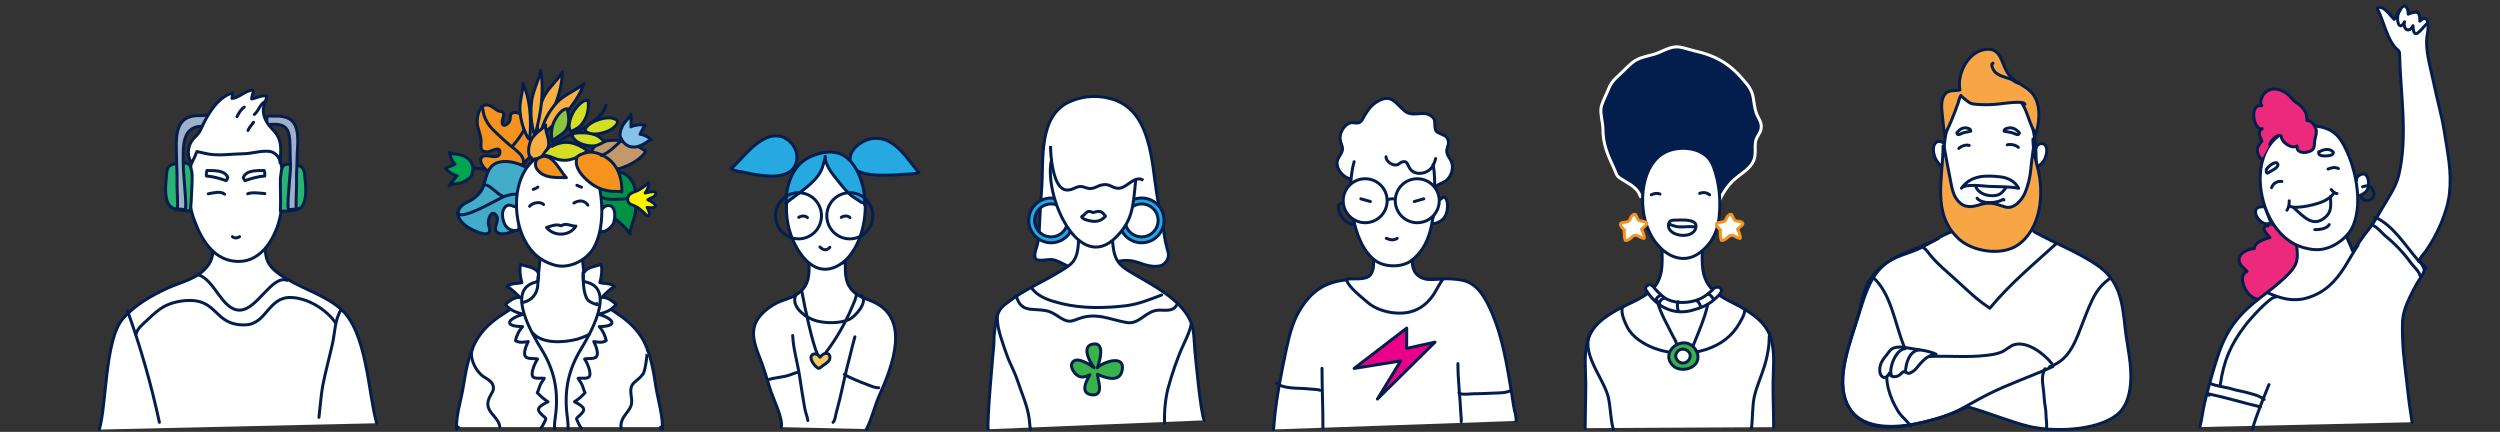 <?xml version="1.0" encoding="utf-8"?>
<!-- Generator: Adobe Illustrator 24.3.0, SVG Export Plug-In . SVG Version: 6.00 Build 0)  -->
<svg version="1.1" id="Warstwa_1" xmlns="http://www.w3.org/2000/svg" xmlns:xlink="http://www.w3.org/1999/xlink" x="0px" y="0px"
	 viewBox="0 0 2490.9 430.3" style="enable-background:new 0 0 2490.9 430.3;" xml:space="preserve">
<rect x="0" y="0" width="2490.9" height="430.3" fill="#333333" stroke="none"/>
<style type="text/css">
	.st0{fill:#FFFFFF;stroke:#031E4D;stroke-width:3;stroke-linecap:round;stroke-linejoin:round;}
	.st1{fill:#F6921E;stroke:#031E4D;stroke-width:3;stroke-linecap:round;stroke-linejoin:round;}
	.st2{fill:none;stroke:#031E4D;stroke-width:3;stroke-linecap:round;stroke-linejoin:round;}
	.st3{fill:#42ACC9;stroke:#031E4D;stroke-width:3;stroke-linecap:round;stroke-linejoin:round;}
	.st4{fill:#009345;stroke:#031E4D;stroke-width:3;stroke-linecap:round;stroke-linejoin:round;}
	.st5{fill:#FAAF40;stroke:#031E4D;stroke-width:3;stroke-linecap:round;stroke-linejoin:round;}
	.st6{fill:#C3996B;stroke:#031E4D;stroke-width:3;stroke-linecap:round;stroke-linejoin:round;}
	.st7{fill:#8BC53F;stroke:#031E4D;stroke-width:3;stroke-linecap:round;stroke-linejoin:round;}
	.st8{fill:#D6DE23;stroke:#031E4D;stroke-width:3;stroke-linecap:round;stroke-linejoin:round;}
	.st9{fill:#84C2EA;stroke:#031E4D;stroke-width:3;stroke-linecap:round;stroke-linejoin:round;}
	.st10{fill:#00A551;stroke:#031E4D;stroke-width:3;stroke-linecap:round;stroke-linejoin:round;}
	.st11{fill:#FFF100;stroke:#031E4D;stroke-width:3;stroke-linecap:round;stroke-linejoin:round;}
	.st12{fill:#26A9E0;stroke:#031E4D;stroke-width:3;stroke-linecap:round;stroke-linejoin:round;}
	.st13{fill:#FCC75D;stroke:#031E4D;stroke-width:3;stroke-linecap:round;stroke-linejoin:round;}
	.st14{fill:#FFFFFF;stroke:#031E4D;stroke-width:3;stroke-miterlimit:10;}
	.st15{fill:#26A9E0;stroke:#031E4D;stroke-width:3;stroke-miterlimit:10;}
	.st16{fill:none;stroke:#031E4D;stroke-width:3;stroke-miterlimit:10;}
	.st17{fill:#37B34A;stroke:#031E4D;stroke-width:3;stroke-linecap:round;stroke-linejoin:round;}
	.st18{fill:#29B473;stroke:#031E4D;stroke-width:3;stroke-linecap:round;stroke-linejoin:round;}
	.st19{fill:#9FB1C9;stroke:#031E4D;stroke-width:3;stroke-miterlimit:10;}
	.st20{fill:#031E4D;stroke:#FFFFFF;stroke-width:3;stroke-linecap:round;stroke-linejoin:round;}
	.st21{fill:#FFFFFF;stroke:#F6921E;stroke-width:3;stroke-linecap:round;stroke-linejoin:round;}
	.st22{fill:#F7A545;stroke:#031E4D;stroke-width:3;stroke-linecap:round;stroke-linejoin:round;}
	.st23{fill:#EC297B;stroke:#031E4D;stroke-width:3;stroke-linecap:round;stroke-linejoin:round;}
	.st24{fill:#EB008B;stroke:#031E4D;stroke-width:3;stroke-linecap:round;stroke-linejoin:round;}
</style>
<g id="bottom">
	<path class="st0" d="M658.2,425.6c0.7,0.6,1.3,1.4,1.7,2.3c0.9-13-4.4-29.6-6.4-42.7c-2.5-16.6-5.7-35.9-14.7-49.8
		c-7.2-11-16.1-17.9-26.9-25c-9.8-6.5-20.4-13.7-26.6-23.7c-3.3-5.5-5.2-29.9-4.8-29.8h-42.6c0.5-0.1-1.5,24.3-5,29.8
		c-6.5,10.1-17.6,17.3-27.8,23.7c-11.3,7.1-20.6,14-28.1,25c-9.5,13.9-12.7,33.2-15.4,49.8c-2.1,13.2-7.6,29.7-6.7,42.7
		c0.4-0.9,1-1.6,1.8-2.3"/>
	<path class="st1" d="M504.3,174.5c-6.3,2.9-14.1,0.1-19-4.2c-3.5-3.1-10.9-12.5-2.7-15c3.9-1.2,14.8,4.3,15.5-3.4
		c0.7-7.1-9.4-0.7-12-0.6c-6.3,0.2-7.3-2.5-6.8-8c0.5-6.2-1.8-11.2-3.3-17.3c-2.1-8.3,1.9-26.9,13.8-19.9c2.6,1.5,4.6,3.5,7.2,4.6
		c1.8,0.8,3.2-0.3,4.4,1.8c1.4,2.6-1.3,6.5-1.1,9.3c0.4,6.3,7,1.6,7.9-2.5c0.5-2.7-0.3-5.9,2.9-6.9c5.7-1.9,15.2,5.6,18.3,9.8
		c4.3,5.7,6,13,4.5,20c-1.4,5.7-3.9,11.8-7.9,16.1c-2.2,2.4-4.6,4.6-7.2,6.7C514.5,168.1,511.2,172.2,504.3,174.5z"/>
	<path class="st2" d="M479.9,106.5c1.5,1.8,1.1,3.3,1.7,5.8c2,8.2,5.9,13.6,12,19.3c5.7,5.4,11.5,10.9,17.6,15.6
		c3.5,2.8,10.3,8,10.2,13"/>
	<path class="st2" d="M511.2,144.9c6.3-7.2,11.4-15.2,15.3-23.9c-0.3,0.3-0.6,0.5-1,0.8"/>
	<path class="st3" d="M525,167.1c-7.8-4.1-15.9-7-24.9-6c-13.3,1.5-14.9,12.3-17.9,22.9c-1.7,6.1-6,10.9-11.3,14.5
		c-3.9,2.6-9.6,4.4-12.4,8.3c-6.6,9.1,4,18.1,11.3,21.6c3.3,1.6,11.8,5.7,15.7,4.3s2-5.3,1.2-8.9c-1.1-4.6,2.8-16.4,8-8.9
		c3.4,4.8-3.9,12.2,0.4,16.3c4.6,4.4,15.3-0.3,20.3-2.4c6.9-3,16.1-6.7,16.6-15.5"/>
	<path class="st2" d="M455.6,211.9c3.5,9.2,41-14.2,47.4-16.4c3.7-1.3,7.5-2,11.4-2.1"/>
	<path class="st2" d="M483.4,184.2c5.3,0.2,12.4,9.8,16.6,10.6"/>
	<path class="st4" d="M592.2,183.6c-4.2,9.5,7.1,21.1,12.9,27.1c7.6,7.9,16.8,13.1,22.8,22.4c-0.2-7,4-14,5-20.8
		c1-7.3,1.9-14.1,0.5-21.4c-1.2-6-3.4-11.5-8.1-15.6c-5.9-5.1-18.2-6.7-25-3.5"/>
	<path class="st0" d="M514.4,205.9c-3.3,0.6-6.8-3.9-10.9,0.2c-4.3,4.3-3,12-0.8,16.8c2,5,7.3,7.7,12.6,6.6"/>
	<path class="st0" d="M599.5,209.2c1.7-3.6,6.6-5.9,10-3.4c4.2,3.2,3.3,12.3,1.8,16.6c-1.2,3.4-10.3,11.5-12.7,7.2"/>
	<path class="st5" d="M527.7,138.9c-1.8-0.9-2.7-3.5-3.6-5.3c-3.4-7.2-5.5-15-6-22.9c-0.7-9.5,3-18.5,3-27.7
		C528.1,98.7,529.8,118.7,527.7,138.9z"/>
	<path class="st5" d="M536.7,133.8c-1.6-2.1-1.3-5.4-1.4-7.8c-0.1-9.5,1.8-18.9,5.7-27.7c4.5-10.4,14.1-17.2,19.3-26.7
		C559.9,92.5,550.6,114.3,536.7,133.8z"/>
	<path class="st5" d="M539.3,134.1c-0.8-2.6,0.5-5.6,1.3-7.8c3-9,7.9-17.3,14.4-24.3c7.7-8.3,19-11.6,27-18.9
		C574.8,102.8,558.9,120.3,539.3,134.1z"/>
	<path class="st5" d="M533.1,134.3c-1.6-1.4-1.9-4.5-2.4-6.6c-1.8-8.8-2.2-17.9-1-26.9c1.4-10.9,7-20.3,9-30.6
		C542.2,89.3,539.5,112.1,533.1,134.3z"/>
	<path class="st6" d="M590.1,149.3c4.8-9,19.1-10.5,27.9-9.1c9.6,1.5,17.5,5,25.4,10.5c-4.3,8.1-17.5,14.8-26.3,17.3
		c-7.8,2.2-26.5-1.6-27-12.1"/>
	<path class="st0" d="M591,247.9c12.2-20.4,9.4-52.5,4.2-69.9c-1.6-5.5-3.1-10.3-6.4-15c-9.8-14-34.9-15.6-49.6-8.3
		c-13.1,6.5-20.2,19.7-23,33c-5.4,25.2,2.2,62.3,29.6,74c7.8,3.4,14,4.6,22.9,2.3S586.5,255.3,591,247.9z"/>
	<path class="st5" d="M529.2,156.9c-4.5-3-2-13.2-0.3-16.9c3.4-7.2,10.3-10.2,14.8-15.5c-1,7.6,5.3,14.8,2.1,23.1
		c-1.3,3.2-4.8,8-7.9,9.6c-2.3,1.2-4.9,0.8-7.3,1.8C529.9,159.3,530.8,158.8,529.2,156.9z"/>
	<path class="st2" d="M539.4,158.3c5.9-17.1,29.5-22.8,43.3-31.5c7.4-4.7,19.3-12.8,21-22.1"/>
	<path class="st7" d="M550.5,140.7c-2.1-7.5-1-15.6,3-22.3c2-3.5,6.9-10.3,11.7-10c1.4,6.9,2.9,14.3-1,20.8
		C561.5,133.9,553.8,136.6,550.5,140.7z"/>
	<path class="st8" d="M569,131c-4.8-4.6,0.6-18,4.1-22.3c2.8-3.4,7.8-9.6,12.9-8.7c0.8,9-0.6,16.8-6.6,24.1
		C576,128.2,570.6,130.1,569,131z"/>
	<path class="st8" d="M569.9,133.8c1.4,8.3,12.8,11.5,19.8,11.6c5.5,0.1,7.9-1.8,12.4-4.1c-4.1-5.3-10.3-8.5-17-8.8
		C582.5,132.3,572.8,131.8,569.9,133.8z"/>
	<path class="st8" d="M582.8,130.1c1.5-8.4,19.2-13.9,26.4-12.5c8.4,1.6,7.3,5.5,1.5,10.1C605.6,131.9,589.7,137.1,582.8,130.1z"/>
	<path class="st8" d="M550,145.8c13.6-7.6,24.7-3.3,35.9,4.6c-9.8,6.1-18.3,11.5-30.4,8.4c-3.3-0.9-11.7-5.4-14.3-3.3"/>
	<path class="st1" d="M574.9,156.9c-3.8,10.6,7.6,21.3,15.1,26.7c5.9,4.1,12.8,6.5,20,7c3.1,0.3,6.7-0.2,9.6,0.6
		c0.4-14.4-4.4-28.4-17.8-35.7c-5.2-2.8-11.7-5-17.5-3.4C581.1,153,575.8,154.5,574.9,156.9z"/>
	<path class="st1" d="M540.5,155.9c10.7-1.9,17.5,14.6,23.8,21.1c-10-0.3-21.6,1.2-28.7-7.7c-1.9-2.2-2.6-5.2-1.8-8
		C535.3,156.4,539.8,156.7,540.5,155.9z"/>
	<path class="st9" d="M618.9,137.9c-2.8-3,0.2-10.8,2-13.7c2.3-3.7,6.3-6.6,7.7-10.5c0.4,4.3,0.1,8.5,0,12.7
		c3.4-1.9,10-2.6,13.8-1.6c-1.7,2.9-3.1,6.1-4.7,9c4,0.2,8.8,3,11.6,5.6c-2.5-0.2-3.9,1.6-5.8,2.8c-3,2.1-6.4,3.5-10,4.2
		C626.8,147.2,621.5,143.9,618.9,137.9z"/>
	<path class="st10" d="M470.4,172.6c0.2,4.1-7.1,8.2-10.4,9.3c-4.1,1.4-9,1-12.6,3.1c2.5-3.5,5.4-6.5,8.1-9.8
		c-3.8-0.7-9.4-4.4-11.6-7.6c3.2-1.1,6.3-2.7,9.4-3.9c-2.9-2.7-4.8-8-5.3-11.8c1.8,1.7,4,1.3,6.2,1.6c3.5,0.5,7.3,1.3,10.4,3.2
		C470.3,160.4,472.3,166.3,470.4,172.6z"/>
	<path class="st2" d="M619.3,139.9c-6,5.2-12.4,12.6-20.3,14.9h0.9"/>
	<path class="st2" d="M471.8,167.6c3.5-0.1,7.1,0.2,10.5,1c1.6,0.4,3.3,1.5,4.4,1"/>
	<path class="st2" d="M527.7,205.5c2.6-3.5,10.8-5.2,13.9-1.7"/>
	<path class="st2" d="M571.8,202.3c3.2-2,9.7-4.2,13.9,2.1"/>
	<path class="st2" d="M545.4,226.3c3.9-1,6.7-2.5,10.9-2.1c1.3,0.1,1.7,0.8,2.9,0.6c0.9-0.1,2-1,3-1.1c4.1-0.7,7.5,1.8,11.6,1.6
		c-6.2,10.3-22,10.5-29.2,1.4C544.7,227,544.7,227.4,545.4,226.3z"/>
	<path class="st11" d="M646.1,182c0.9,3.6-1.2,7.4-3.3,10.3c2.5-0.5,13.1-3.6,10.2,2c-1.3,2.5-5.5,3-7.5,4.8c2,0.9,8.5,3.8,7.3,6.5
		c-1,2.3-6,1.1-8,1.1c0.8,1.5,3.5,6.5,1.5,8c-1.7,1.4-3.4-1.7-4.5-2.6c-3.1-2.7-5.8-5.4-9.6-6.9s-7.1-2.5-6.8-7.2
		c0.4-5.6,5.8-6.2,9.8-8.1C636.7,189.5,646.3,182.7,646.1,182z"/>
	<path class="st2" d="M625.2,197.8c-7.1,0.6-19.3,2.1-25-1"/>
	<path class="st0" d="M538.9,426.4c1.7-1.4,2.7-4.3,3.8-6.3c2.2-4,0.9-3.3-2.2-6.3c-2-2-4.6-4.2-3.8-6.7c1-2.8,6.9-5.5,9.3-6.8
		c-3.9-2.5-7.5-5.6-10.7-9c1.6-2.9,2.1-6.5,3.8-9.5c1-1.7,2.5-3.2,3.2-4.9c-2.7-0.5-9.4,0.9-11.3-1.5c-2.8-3.6,2.4-14.5,4.6-17.7
		c-3.3-0.9-7.8,0.2-10.9-1.5c-4.6-2.5-0.3-12,1.6-15.9c-3.8,0.6-9.3,1.6-12.7-1c1.1-5.2,3.6-10,7.1-13.9c-2.9,0.1-10.6-0.4-12.4-2.6
		c-3.3-4.1,10-9.3,13.5-9.6c-7.3-1.9-13.3-3.8-18.1-9.7c2.4-3.1,10.4-8.5,14.6-6.9c-3.5-3.7-8.7-9-13.2-11.1
		c3.1-3.5,10.6-2.7,14.9-3.9c-1.6-5.6-2.6-12.5-1.4-18.2c4.9,1.9,14.5,2.7,17.4,7.9"/>
	<path class="st2" d="M552.5,427.4c-0.3-5.3,0.8-11.3,1.4-16.6c2.3-23.1-2.1-42.8-14.2-62.5c-9.1-14.8-35.8-59.3-6.6-67
		c1.4-0.4,1.4-0.8,3-1c0.1-3,0.4-5.9,0.4-9"/>
	<path class="st0" d="M579.3,426.4c-1.7-1.4-2.7-4.3-3.7-6.3c-2.2-4-0.9-3.3,2.1-6.3c2-2,4.5-4.2,3.7-6.7c-1-2.8-6.7-5.5-9-6.8
		c3.9-2.5,7.4-5.6,10.5-9c-1.6-2.9-2-6.5-3.8-9.5c-0.9-1.7-2.4-3.2-3.1-4.9c2.7-0.5,9.2,0.9,11-1.5c2.8-3.6-2.3-14.5-4.5-17.7
		c3.3-0.9,7.6,0.2,10.7-1.5c4.5-2.5,0.3-12-1.6-15.9c3.7,0.6,9,1.6,12.4-1c-1.1-5.2-3.5-10-6.9-13.9c2.8,0.1,10.3-0.4,12.1-2.6
		c3.3-4.1-9.8-9.3-13.1-9.6c7.1-1.9,13-3.8,17.6-9.7c-2.3-3.1-10.2-8.5-14.3-6.9c3.5-3.7,8.5-9,12.9-11.1c-3-3.5-10.3-2.7-14.6-3.9
		c1.6-5.6,2.5-12.5,1.3-18.2c-4.8,1.9-14.1,2.7-16.9,7.9"/>
	<path class="st2" d="M566,427.4c0.3-5.3-0.8-11.3-1.3-16.6c-2.3-23.1,2-42.8,13.9-62.5c8.9-14.8,35-59.3,6.4-67
		c-1.7-0.5-2-0.4-3.7-1c-0.3-2.9-0.4-5.7-0.4-8.6"/>
	<path class="st2" d="M530.6,331.7c10,11.3,31.1,9.6,44,6.4c4.3-1.2,8.5-2.9,12.5-5"/>
	<path class="st2" d="M536.8,273.7c-1.5,4.2-0.3,9.4-1.5,13.9c-0.8,3.8-2.9,7.2-5.8,9.7c-2.7,2.2-5.9,3.6-9.3,4.2
		c0.4-0.1,0.9-0.2,1.3-0.4"/>
	<path class="st2" d="M581.2,274.1c-0.3,6.6,0.2,15.7,2.8,21.9c1.9,4.8,6.7,6.1,11,7.6c-0.3-0.4-0.2-0.6-0.2-1.1"/>
	<path class="st2" d="M470.9,346.9c-3.6,8.7,1.9,20.3,8.4,26.4c3.3,3.2,9.5,5.2,11.5,9.6c2.7,5.8-1.6,9.1-3.6,14.2
		c-5.3,13.3,9.6,17.4,10.8,28.2"/>
	<path class="st2" d="M645,349c0.3-0.1-1.6,19.8-4.3,23.6c-6.1,8.5-13.6,7.8-12,20c1.2,8.7,1.5,11.2-4.1,18.5
		c-4.1,5.3-6.3,8.8-5.9,15.6"/>
	<path class="st2" d="M531.3,188.7c1.3-0.6,3.5-1.2,4.6-2.3"/>
	<path class="st2" d="M574.8,184.6c1.6,0.7,3,1.4,4.6,1.9"/>
	<path class="st0" d="M863.2,427.5c0.5-0.1,1,0.8,0.1,0.2c5.1-9.8,8-22.9,12.9-33.8c12.8-28.8,32.4-78-8.3-94.1
		c-6.3-2.5-11.5-4-16.7-8.5c-9.1-8-9-17.5-9-29.4h-36c0,11.8,0.2,21.4-9.6,29.4c-5.6,4.6-11.2,6.1-17.9,8.5
		c-11,4.1-24.5,14.2-27.2,26.2c-3,12.7,4.2,26.2,8.3,37.9c3.1,8.8,5.5,17.8,8.5,26.6s12,26.9,10.1,35.1"/>
	<path class="st12" d="M794,157.2c-0.2,5.4-2.3,10.3-6.7,13.5c-8.4,6.1-20.4,5-29.5,3.9c-5.3-0.6-10.5-1.6-15.7-2.8
		c-4-0.9-10.3-1.3-13.6-3.6c13.1-12,29.9-36.8,49.1-32.3C786.3,137.9,794.4,147.1,794,157.2z"/>
	<path class="st12" d="M847.4,155.3c-1.1,4.8-0.1,9.5,3.9,12.7c7.6,6.4,20.9,6.6,31,6.6c5.9,0,11.8-0.4,17.7-0.9
		c4.5-0.4,11.5-0.1,15.6-1.8c-11.2-12.1-23.4-36-45.3-34C860.5,138.9,849.5,146.3,847.4,155.3z"/>
	<path class="st0" d="M806.1,262c-10.9-8.9-18.3-25.4-20.8-37.7c-3.6-17.4-1.9-36.1,7.8-51.6c8-12.7,34-19.7,47.9-12
		c31.9,17.5,24.7,82.1-2,101.4C826.1,271.4,814.9,269.2,806.1,262z"/>
	<path class="st2" d="M795.8,216.6c2.2-1.6,6.8-2.1,8.7,0.3"/>
	<path class="st2" d="M838.2,216.6c2.2-1.6,6.8-2.1,8.7,0.3"/>
	<path class="st2" d="M817,246.1c3.4,3.6,7,3.7,9.8,0.3"/>
	<path class="st12" d="M821.9,158c-0.4,2.2-1.3,4.3-1.8,6.5c-3.2,13.9-18.8,23.9-29.3,32c-2.3,1.8-6.2,4-7.6,6.5
		c-0.2-17.4,6-38.1,23.2-46.3c7.8-3.7,16.8-6.3,25.5-4.8c10.8,1.8,17.5,9.5,22.1,18.4c5.3,10.4,7.9,21.9,7.4,33.6
		c0-0.4-11.8-7.8-13-8.8c-4.1-3.7-7.8-7.7-11.2-12.1c-5.8-7.4-15.2-17.2-15-27.2C822.2,156.5,822.1,157.3,821.9,158z"/>
	<ellipse class="st2" cx="795.6" cy="215" rx="22.9" ry="23"/>
	<ellipse class="st2" cx="846.7" cy="215" rx="22.9" ry="23"/>
	<path class="st2" d="M764.8,378.5c7.3-2.5,15.2-2.4,22.5-5c2.4-0.8,4.4-1.9,6.7-2.3"/>
	<path class="st2" d="M789.8,334.3c0.6,14,5.3,28.7,7.2,42.6c1.4,10.1,3.2,20.3,4.9,30.3c0.7,4,2.7,8.7,3,11.8"/>
	<path class="st2" d="M830,420.8c2-1.7,2.4-6.5,3.1-9.1c2.7-9.7,5-19.5,7.1-29.3s4.5-19.7,7.1-29.4c1.5-5.9,2.8-11.8,4.5-17.4"/>
	<path class="st2" d="M841.3,373c5.3,3.5,15.6,7.5,22.6,10.1c3.6,1.3,7.6,3.5,11.6,3.2"/>
	<path class="st2" d="M793.5,292.8c-7.1,12.3,9.5,24.1,20,26.9c9.7,2.6,23.5,2.6,32.8-1.5c5.6-2.5,19.4-17.7,11.9-24.1"/>
	<path class="st13" d="M815.7,367.1c-3.8-1.3-11.3-11.4-5.5-14.1c2.8-1.3,5.3,0.7,6.8,2.9c1.8-1.9,3.7-4.1,6.6-3.8
		c3.3,0.4,3.9,3.8,2.8,6.4c-1.2,2.8-5.1,4.5-7.3,6.4C818.2,365.8,817,366.6,815.7,367.1z"/>
	<path class="st2" d="M823,351.1c10.4-13.8,19.1-28.9,25.8-44.8c1.6-3.8,4.6-9.9,4.4-13.3"/>
	<path class="st2" d="M798.8,289.6c2.8,16.1,10.9,53.3,15.5,62.9"/>
	<path class="st14" d="M1164,251.9c-0.4-1.9-0.9-3.8-1.5-5.7c-2-6.9-2.5-14.1-4-21.1c-2.3-10.8-4.3-21.4-6-32.2
		c-5-31.9-5.9-79.8-41.2-93.1c-14.8-5.4-31.1-4.9-45.4,1.5c-31.7,13.9-25.9,58.6-28,86.5c-1,13.7-1.9,27.6-2.4,41.2
		c-0.1,5.4-0.8,10.7-2.2,15.9c-0.9,3.2-3.7,9.8-1.4,12.9c2.5,3.4,13.6-0.1,17.6,1c8.4,2.2,15,8,23.8,9.5c13.6,2.3,25.7-3.6,38.4-7.2
		c8.8-2.5,15.7-2,24,1c5.6,2,11.2,3.7,17.3,3.2c4.3-0.4,6.4-1.3,9.1-4.9C1163.9,257.9,1164.6,254.8,1164,251.9z"/>
	<path class="st15" d="M1137.5,197.3c-12.3,0-22.3,10-22.3,22.3s10,22.3,22.3,22.3c12.3,0,22.3-10,22.3-22.3
		C1159.9,207.2,1149.9,197.3,1137.5,197.3C1137.5,197.3,1137.5,197.3,1137.5,197.3z M1137.5,236c-9.1,0-16.4-7.3-16.4-16.4
		c0-9.1,7.3-16.4,16.4-16.4c9.1,0,16.4,7.3,16.4,16.4C1153.9,228.6,1146.6,236,1137.5,236C1137.5,236,1137.5,236,1137.5,236
		L1137.5,236z"/>
	<path class="st15" d="M1047.3,197.3c-12.3,0-22.3,10-22.3,22.3s10,22.3,22.3,22.3s22.3-10,22.3-22.3c0,0,0,0,0,0
		C1069.6,207.2,1059.6,197.3,1047.3,197.3z M1047.3,236c-9.1,0-16.4-7.3-16.4-16.4c0-9.1,7.3-16.4,16.4-16.4
		c9.1,0,16.4,7.3,16.4,16.4c0,0,0,0,0,0C1063.7,228.6,1056.4,236,1047.3,236L1047.3,236L1047.3,236z"/>
	<path class="st0" d="M1200,418.8c-3.4-3.8-8.9-63.7-9.4-68.6c-1-10.5-0.4-22.5-5.3-32.1c-10.3-20.3-35.3-33.1-54.2-44.3
		c-6.7-4-14.6-8.1-18.3-15c-3.3-6-4.1-14.4-4.4-21c0.2-0.2,0.2-0.2,0,0c-6.7,7.7-26.2,5.3-33.7-1.3c0,5.5-0.4,15.3-3.8,21.5
		s-9.7,9.3-15.7,13c-16.3,10-33.8,17.2-49.1,28.8c-5.6,4.2-10.1,7.1-12.2,14.2c-1.8,6-2.5,12.5-3.2,18.7c-0.5,4-0.2,8.1-0.6,12.2
		c-0.4,3.8-7.3,79.6-5.4,82.8"/>
	<path class="st14" d="M1047.5,159.9c-7.4,35.7,27.3,113.5,64.3,76.6c17.1-17.1,17.1-30.8,19.8-57.4"/>
	<path class="st16" d="M1046.7,145.4c0,9.2,2.3,42.9,15.9,43.9c7.8,0.6,10-5.7,18.3-2.6c9.6,3.7,10.9-2.5,20-2.8
		c6.6-0.2,9.3,5.7,17,3c6.6-2.3,13.9-12.3,21.3-7.2"/>
	<path class="st0" d="M1078.1,215.5c3.2-1.5,4.3-5.5,7.9-4.8s1.4,1.6,5,0.6c5.3-1.5,6.9-0.7,10.5,4.1c-3.9,4.5-8.8,5.9-14.6,4.8
		c-2.6-0.5-7.8-1.5-9.2-4C1078.4,216.6,1078.9,217.3,1078.1,215.5z"/>
	<path class="st2" d="M1027.6,286.5c6.7,9.9,19.3,13.3,30.2,16c20.8,5,42.3,4.6,63.5,2.2c13.4-1.6,25.2-6.7,36.2-10.8"/>
	<path class="st2" d="M1012.7,295.2c4.6,16.5,15.7,11.8,29.3,14.3c7.6,1.4,11.9,6.2,18.3,9.2c5.4,2.6,8.7,0.9,14.2-1.1
		c18.1-6.7,30.7,0.7,48.2,3.8c12.7,2.2,19-12.3,32.4-12.4c8,0,14.7,1.7,18.3-7"/>
	<path class="st2" d="M1027,427.2c-0.4,3.6-1.3-7.9-1.5-9.4c-1.4-12.7-7.8-26.6-11.8-38.9c-2.5-7.6-6.3-14.5-9.3-21.9
		c-2.5-6.3-4.5-12.7-6.6-19.1c-2.8-8.5-4.3-15.2-4.3-24.1"/>
	<path class="st2" d="M1187,322.6c-1.3,6.9-4.7,14.1-7.8,20.8c-6.1,12.9-11.6,29.6-15.4,43.5c-2.4,8.8-4.1,23.9-3.4,34.9"/>
	<path class="st17" d="M1085.9,373.4c-5.5,2.6-9.8,3.8-14.5-1.2c-2.8-3-5.7-8.4-2.3-11.8c4.9-5.1,16.7,2.9,21,5.9
		c-4.1-5.2-13.7-22.4-0.1-23.6c11.2-1.1,5.6,17.9,3.3,23.7c6.1-6,28.7-13.8,24.6,3.3c-2.9,12.2-17.8,6.2-24.5,3.2
		c0.5,6.4,7,21.9-5.6,20.5C1074.8,391.7,1083.6,377.5,1085.9,373.4z"/>
	<path class="st0" d="M375.3,421.7c-8.6-30-9.4-90.8-35.9-114c-6.5-5.7-12.7-9.1-20.3-13.1c-14.1-7.4-42.3-18-50.9-31.4
		c-4.5-7.1-3.9-15.9-4-24.2h-51.8c0,8.3,0.6,17-4.2,24.2c-9.8,14.6-26.7,17.2-41.5,24c-16.1,7.4-33,17.1-44.6,30.8
		c-17.6,20.8-15.9,86-23.2,110"/>
	<path class="st0" d="M243.7,126.9c-22-2.7-43.5,5.3-50.4,26.6c-7.1,22-7.6,44.9,0.6,66.7c7.6,20.4,20.4,40.4,44.1,40.3
		s37.2-25.3,41.3-45.3C286.1,181.4,284.3,131.9,243.7,126.9z"/>
	<path class="st18" d="M189.8,209.8c-5.3,0.4-16.8-0.5-20.6-4.7c-6.2-6.8-3.9-23.4-3.2-31.8s3.7-9.7,12.6-10.7
		c9.9-1.1,11.5,0.7,12.8,11.1C191.7,176.6,190.8,198.4,189.8,209.8z"/>
	<path class="st18" d="M279.4,210.3c5.5,0.4,16.9,0,20.9-4.1c6.4-6.8,4.1-23.4,3.3-31.8s-3.9-9.7-13.1-10.7
		c-10.3-1.1-9.8,3.5-11.1,14C279.1,180.5,279.9,200.5,279.4,210.3z"/>
	<path class="st19" d="M208.9,115c-0.9-0.9-6.4,0.4-9.2,0.2c-5.3-0.3-12,0.7-16.2,4.1c-10.1,8.1-7.6,26.9-7.6,38.7
		c0,7,0.7,13.7,0.5,20.8c-0.3,10.1,1,20.3,0.3,29.8c1.2-0.7,6.6,0.1,8,0.5c1-7.5-0.4-17.1-0.8-24.6c-0.4-7.2-1.3-13.8-1.3-20.8
		c-0.1-19-1.9-41.1,24.4-37.5C206.8,122.4,210.2,116.3,208.9,115z"/>
	<path class="st19" d="M266.6,116c0.9-0.9,3.7-0.1,6.5-0.3c5.2-0.4,12.6,0.4,16.8,3.8c9.9,8.1,6.1,26.8,6.1,38.6
		c0,7-0.7,13.7-0.5,20.8c0.3,10.1-1,20.3-0.3,29.8c-1.1-0.7-6.5,0.1-7.9,0.5c-1-7.5,0.4-17.1,0.8-24.6c0.3-7.2,1.6-13.9,1.3-20.8
		c-1.5-27.8,4.1-43.1-23.4-39.5C266,120.4,265.4,117.4,266.6,116z"/>
	<path class="st0" d="M207.5,193.1c5-0.9,12.5-3,16.3,0.4"/>
	<path class="st0" d="M263.9,192.9c-5.3-0.5-13.1-1.6-17.1,0.2"/>
	<path class="st2" d="M231.6,235.8c1.8,1.7,4.8,1.6,7.1,0"/>
	<path class="st2" d="M197.5,273.7c16.7,5.3,23.5,35.1,41.1,35.3s32.1-35.4,47.5-29.7"/>
	<path class="st2" d="M127,309.6c13.1,36.3,23.7,73.5,31.8,111.2"/>
	<path class="st2" d="M339.8,308.7c-6.2,9.4-6.1,23-8.5,33.6c-3.1,14.1-7.1,28.1-9.8,42.3c-1.4,7.3-2.9,24.3-3.7,31.2"/>
	<path class="st2" d="M334.5,321.9c-9.3-13.7-28-25.1-44.8-25.5c-22.5-0.5-24.1,26.7-45.3,27.3c-31.8,0.9-26.5-26.6-59.3-24.2
		c-6,0.4-11.9,1.7-17.4,3.9c-7.8,3.1-14.8,9.6-20.9,15.4c-4.1,3.9-10,8.4-11.2,14"/>
	<path class="st2" d="M206.1,169.9c6.6,0.2,17.8-0.8,20.9,7c-0.4,1.1-1,2.2-1.7,3.1c-5.9-2.1-13.5-4.3-19.6-4.6
		c-0.2-1.3-0.2-2.6,0-3.8"/>
	<path class="st2" d="M263.3,169.9c-6.6,0.2-17.8-0.8-20.9,7c0.4,1.1,1,2.2,1.7,3.1c5.9-2.1,13.5-4.3,19.6-4.6
		c0.2-1.3,0.2-2.6,0-3.8"/>
	<path class="st0" d="M191,162.4c-4.6-6.2-4.3-15.6,0.1-21.9c3.3-4.9,6.7-6.2,9.2-12c5.6-12.9,16.3-31.8,31.2-35.8
		c0.2,1.8,0.1,3.6-0.4,5.4c5.6-0.4,10.8-5.2,15.9-7.2c9.1-3.5,3.9,2.1,3.7,7.7c4.7-0.8,10.2-4.2,15.1-2.8c-0.8,5.3-3.8,9.5-3.4,15.1
		c0.4,7.6,4.6,13.4,9.7,18.6c9.6,9.9,7.8,20,6.9,32.7c0.4-5.2-5.3-10.6-10-11.3c-8.5-1.2-18,2.2-26.5,2.3c-11.3,0.1-23,2.1-34.1,0.4
		c-4.1-0.6-8.3-1.9-12.2-2.6C194.7,154.9,193,158.7,191,162.4z"/>
	<path class="st2" d="M236.1,116.3c1.7-3.4,4.1-7.6,7.3-9.6"/>
	<path class="st2" d="M253.4,114c4.2-3.3,5.6-10,10.5-12.8"/>
	<path class="st2" d="M247.1,130c1.2-3.2,3.8-5.6,5.5-8.2"/>
	<path class="st0" d="M1767.2,425.6c0-14.6-0.7-29.2-0.6-43.8s2.1-29.4-1.9-43.7c-4.1-14.7-14.3-22.3-26-29.7
		c-12.5-7.9-30.5-13.1-38.2-27.5c-5.5-10.4-4.4-22-4.4-33.8l-40.1,1c0,11.8,1.2,23.4-4.8,33.8c-8.2,14.3-27.6,19.5-41.1,27.5
		c-12.7,7.4-23.6,15-28,29.7c-4.3,14.3-2.1,29.1-2.1,43.7s-0.6,29.2-0.6,43.8"/>
	<path class="st20" d="M1634.5,195.9c-2.3-7.5-9.1-11.6-15.7-15.5c-9-5.3-7.1-4.8-10.7-12.7c-6.2-13.4-11-23.8-11-39
		c0-6.6-2.8-14.6-1.9-21.1c0.8-5,4.6-11.9,6.4-16.4c2.7-6.9,5.1-10.6,10.8-15.7c4.5-4,8.8-8.8,13.2-12.5c6.7-5.7,14.3-6.6,22.3-8.9
		c7.1-2,14.2-7,21.8-7.4c5.5-0.3,11.9,2.4,17.2,3.6c24.6,5.5,38,14,53.8,33.7c8.2,10.2,5.4,17,9.1,28.3c2,6,6.2,9.4,4.8,16.4
		c-0.8,4.1-4.5,7.7-5.3,11.8c-1.3,6.6,0.6,12.5-1.8,18.9c-3.4,9-13.6,13.9-20.3,20.2c-7.5,7.1-11.6,14.7-15.9,24"/>
	<path class="st0" d="M1703.8,241.5c5.3-7.3,8.1-15.8,9.1-25.6c1.4-13.8,0.6-28.5-3.2-41.8c-1.5-5.2-2.8-9.8-5.8-14.3
		c-8.9-13.4-31.5-14.9-44.9-8c-11.9,6.2-18.2,18.8-20.8,31.5c-3.5,17.3-1.3,37.1,7.6,52.5c9.9,17.2,29.9,29.7,48.2,15.7
		C1697.7,248.6,1701,245.3,1703.8,241.5z"/>
	<path class="st0" d="M1662.4,225.2c0.5,11.2,27.2,13.6,27.4,0c0.1-7.3-14.9-5.9-20.1-5.9c-3.4,0-6,0.1-7,3.3
		C1662.5,223.4,1662.4,224.3,1662.4,225.2z"/>
	<path class="st0" d="M1663,222.9c9.5,5.7,16.4,1.8,26,3.2"/>
	<path class="st2" d="M1645.3,194.1c2.6-1.4,5.9-2,8.6-0.7"/>
	<path class="st2" d="M1693.5,192.7c3.3-1.4,7.1-0.9,9.9,1.4"/>
	<path class="st21" d="M1618.7,229.3c-1.3-1-4.8-4.4-4.1-6.3c0.6-1.5,3.6-1.5,5.2-1.7c5.7-0.7,3-3.8,7-7c3.8-3,3.4,2.4,5.7,4.8
		c1.9,2,5.3,0.8,7.5,2.4c2.9,2.1-2.6,4.6-4.5,6.8c1.4,2.4,3,6.4,2.7,9.2c-3,0-6.3-3.4-9-3c-3.4,0.4-5.7,5.6-9.7,5.1
		c-1.3-2.6-1.2-6.9-1.2-9.8C1618.3,229.4,1618.3,230.1,1618.7,229.3z"/>
	<path class="st21" d="M1714.4,229.3c-1.3-1-4.8-4.4-4.1-6.3c0.6-1.5,3.6-1.5,5.2-1.7c5.7-0.7,3-3.8,7-7c3.8-3,3.4,2.4,5.7,4.8
		c1.9,2,5.3,0.8,7.5,2.4c2.9,2.1-2.6,4.6-4.5,6.8c1.4,2.4,3,6.4,2.7,9.2c-3,0-6.4-3.4-9-3c-3.4,0.4-5.7,5.6-9.7,5.1
		c-1.3-2.6-1.2-6.9-1.2-9.8C1714,229.4,1714,230.1,1714.4,229.3z"/>
	<path class="st2" d="M1616.7,306.2c-2.4,4.7,2.3,15,4.6,19.6c5.3,10.5,17.2,17.6,27.9,21.5c15.2,5.6,34.6,6.1,50.1,1.1
		c15.1-4.9,26.7-13.4,34.2-27c2.2-4,5.1-8.5,4.9-13.3"/>
	<path class="st0" d="M1707.3,287.2c1.2-0.3,6-2.9,7.6,1.1c1.4,3.8-4.4,7.8-6.7,9.9c-6.3,5.9-14.3,8.9-22.6,11.1
		c-18.7,5-35.9-4.1-45.6-20.5c-1.7-2.9,2.1-5.8,4.7-5c2,0.6,3.7,3.4,5.2,5c3.1,3.3,7.4,7.6,11.6,9.6c9.5,4.4,22.4,3.6,31.8-0.4
		c3.1-1.4,6-3.2,8.5-5.4C1703.6,291.1,1706.5,289.3,1707.3,287.2z"/>
	<path class="st2" d="M1649.7,299.6c0.4-2.3,2.1-4.2,4.3-5"/>
	<path class="st2" d="M1653.4,302.3c-0.2-1.8,2.6-5.3,4.3-4.8"/>
	<path class="st2" d="M1672.1,300.7c-1.3,1.5-0.9,7,0,8.6"/>
	<path class="st2" d="M1690.5,299.8c2,0.6,3.6,3.9,3.9,5.9"/>
	<path class="st2" d="M1701.9,293.2c2,0,4.5,3.1,4.8,4.3"/>
	<path class="st2" d="M1585.7,329.4c-12.5,20.5,11.1,45.8,16.4,65.1c2.8,10.3,2.4,24.6,5.5,33.3"/>
	<path class="st2" d="M1763.4,332.2c-0.9,3.4-0.6,8.1-1,11.8c-0.8,7.1-2.3,14.1-4.4,20.9c-3,9.8-7.3,19-9.8,29.1s-1.8,24.3-3.1,32.4
		"/>
	<path class="st17" d="M1667.7,345.4c-5.4,4.6-7.6,12.5-0.5,19.2c4.6,4.3,12.9,4.2,18.2,1.3c6.9-3.8,8.3-11.2,4-17.6
		C1683.5,339.4,1673.7,340.4,1667.7,345.4z"/>
	<path class="st2" d="M1686.9,344.5c5.5-13.5,11.6-27.3,14.6-41"/>
	<path class="st2" d="M1651.3,299.8c2.8,11.8,9.7,23.1,15,34c1.4,2.8,3.6,5.9,4.1,8.9"/>
	<path class="st0" d="M1674.1,348.3c-1.8,0.7-3.2,2.1-3.9,3.9c-0.8,1.7-0.8,3.7,0.2,5.4c1.3,2.7,4.1,4.4,7.1,4.1
		c6.4-0.7,9.2-9,3.4-12.5C1678.8,347.8,1676.4,347.5,1674.1,348.3z"/>
	<path class="st0" d="M1939.8,145.1c-2.6-2.9-7.4-5.6-10.6-3.3c-4,3-3,9.8-1.7,14c1.4,4.3,5,8.7,8.6,11.5"/>
	<path class="st0" d="M2028.6,147.8c0.1-3,4.2-5.6,7-4.5c6,2.2,3.4,11.9,1.4,15.8c-1.6,2.9-4.1,5.3-7,6.9"/>
	<path class="st0" d="M2026.6,230.8c20.6,11.6,42.7,19.8,62.2,32.9c22.7,15.2,25.7,35.6,28.5,62.2c2,19.3,7.4,38.4,5.4,57.5
		c-1.1,10.7-4.1,22.5-13.7,30.1c-20.5,16-63.3,17-87.5,11.3c-17.4-4.1-43.8-14.9-61.1-19.4c-33.9,15.9-116.7,41.4-124-17.1
		c-2.9-23.1,7.6-50.4,14.6-71.8c6.4-19.3,11.2-41.4,28.6-54.4c9-6.8,20.8-9.2,30.8-13.6c11.4-5,22.7-13.6,34.4-17.7"/>
	<path class="st0" d="M2019.1,204.9c13.2-23.3,10.7-62.1,5.1-82c-1.8-6.2-2.7-17.8-6.2-23.2c-10.6-16-43.8-17.9-59.7-9.6
		c-14.2,7.4-16.5,28.7-19.6,43.8c-5.9,28.8,2.4,71.1,32,84.5c8.4,3.8,17.7,6.8,27.3,4S2014.3,213.4,2019.1,204.9z"/>
	<path class="st22" d="M2014.2,102.4c6.2,8.6,7.8,22.3,14.3,30.9c3.2-10.5,4.8-24.4-0.2-35c-5.7-12.2-18.8-14-26.5-23.5
		c-8.5-10.5-6.7-29.5-26-25.1c-15.7,3.6-26.1,24.6-23,39.9c-5.3,1.3-11.4-0.6-15.2,4.6s-3.2,12.9-2.5,19.1
		c0.8,7.2,1.4,14.5,2.5,21.6c5.1-10.5,9.6-21.3,13.4-32.3c0.9-2.4,1.4-5.7,2.8-7.6c-0.4,0.6,7.8,7,9,7.6c2.4,1.1,5.4,1.3,8,1.5
		c6.7,0.4,13.4,0.3,20.1-0.4c2.6-0.2,26.3-4,26.7,0.2"/>
	<path class="st22" d="M2027,138.5c-0.8,10.2-2.8,20.2-3.6,30.2c-0.7,8.2-2.7,16.2-5.9,23.8c-3,6.8-10.7,16-19.3,13.8
		c-3.4-0.9-6.7-2.3-10.1-3.1c-6.1-1.5-11.1-0.8-17.1,1.2c-9.5,3.1-16.8,1.5-22.3-7.2c-2.7-4.3-4-10.2-4.9-15.2
		c-2.3-12.1-4.9-24.6-6.9-36.6h-0.9c0,32.7-11.7,67.9,16.1,93c13.7,12.4,42.2,16.7,58.1,5.9c23.4-15.9,26.8-51.6,20.1-76.9
		c-2.6-9.9-4.7-18.6-4.7-28.9"/>
	<path class="st0" d="M1954.3,187.5c9.7-13.1,23.9-12.9,38.8-11.3c7.2,0.8,14.6,4.3,18.2,11.4c-9.6-1.8-19.4-1.5-29.8-1.9
		C1976,185.4,1958.1,182.8,1954.3,187.5z"/>
	<path class="st2" d="M1968.6,185.8c2.6,8.2,15.8,11.1,22.8,8.1c3.3-1.4,5-4.1,7.1-6.7"/>
	<path class="st2" d="M1951.7,147.9c2.2-2.3,7.2-4.1,10.3-3"/>
	<path class="st2" d="M2000,144.3c3.4-0.9,8.4,0.1,11,2.5"/>
	<path class="st2" d="M1949.7,132.4c2.8-3.6,6.3-6.1,11.1-4.6c1.5,0.5,2.9,1.2,2.8,2.9c-3.1,0.9-6.1,0.9-9.2,2.3
		C1953.2,133.5,1950.4,135.6,1949.7,132.4z"/>
	<path class="st2" d="M2012.1,132.4c-3.1-3.6-7-6.1-12.2-4.6c-1.7,0.5-3.2,1.2-3.1,2.9c3.4,0.9,6.7,0.9,10.1,2.3
		C2008.2,133.5,2011.3,135.6,2012.1,132.4z"/>
	<path class="st2" d="M2011.1,82.8c-2.5-0.1-5.3-3.1-7.8-4c-4.8-1.7-11.3-3.1-15.2-6.7c-1.9-1.8-3.9-5.8-3.4-8.4
		c0.7,0,0.5-0.4,1-0.8"/>
	<path class="st2" d="M1969.9,197.5c4.6,6.2,20.5,5.1,25.8,1.1c0.4,0.1,0.7,0.3,0.9,0.6"/>
	<path class="st2" d="M1931.2,237.7c-23.5,12.7-50.5,15.8-67.3,39.6c-7,10-8.9,24.1-12.1,35.8c-7.2,26.5-24.3,64.7-10.5,91.1
		c16.8,32.2,59.3,20.6,87.5,13.3c19.9-5.2,33-15,51.4-24.3c21.1-10.7,43.7-18.2,65.2-28"/>
	<path class="st2" d="M1916.5,246.9c2,0.7,5.3,5.6,7.4,8.1c7.3,8.7,15.5,15.3,23.8,22.8c7.1,6.4,14.1,13.1,21.3,19.2
		c4.3,3.6,8.9,7,13.6,10.1c19.9-24.2,42.8-43,66.8-64.9"/>
	<path class="st2" d="M1881.6,363.2c-5,15.4,1.6,33.7,9.8,46.9c3.7,5.9,9.2,9.1,12.1,14.6"/>
	<path class="st2" d="M1881.3,360.4c15.2-1.9,30.7-5.1,46-5.4c16.9-0.3,33.7,1.1,50.6-0.8c5.7-0.6,11.3-1.3,16.5-3.5
		c4.4-1.9,8.3-6.2,12.9-7.4c12.8-3.3,28.9,8.8,36.8,18.6"/>
	<path class="st0" d="M1882.8,349.7l-0.1,0.1c-4.7,6.7-10.1,10.7-9.8,19.6c0.3,7,6.2,9.6,9.6,2.3c1,4.9,6.9,4,9.8,2.2
		c1.6-1,3.3-3.6,5.1-3.7s2.7,1.9,4.3,1.8s4.1-1.7,5.4-2.8c2.4-1.9,4.2-4.7,6.2-6.9c4.3-4.8,9-8.8,15.7-9.4c-8-3.7-16.6-4.2-25.1-5.7
		C1897.7,346.1,1887.3,343.7,1882.8,349.7z"/>
	<path class="st2" d="M1865.7,275.9c18.6,15.9,22.3,46.9,31.3,68.8"/>
	<path class="st2" d="M2042.2,365.3c20.9-6.8,26.5-27.6,33.9-46.1c3.5-8.9,7.3-19.1,12.3-27.3c3.3-5.3,7.7-10,12.8-13.7"/>
	<path class="st2" d="M1898.6,370.9c0-8.2,3.6-21.4,13.7-22.3"/>
	<path class="st2" d="M1884.5,373.6c-2.8-6.5,4.5-25.7,13.7-26.2"/>
	<path class="st2" d="M2037.5,367.4c-4.8,9-1.3,17.6-0.9,27.4c0.3,7.4,2,12.1,2,19.5c0,3.9,1.1,8,0.4,11.7"/>
	<path class="st23" d="M2259.6,225.1c-8.7,0.1-0.4,9.1,2.1,11.5c-5,1.5-15.9,4.7-15.4,11c-5.8,0.5-14.6,3.6-15.3,10.3
		c-0.6,5.7,4.4,8.8,7.9,12.5c-8.6,3.6-3.4,16.6,1,21.7s7.8,6,14.2,6.7c23.4,2.5,45.8,1.2,63.8-15.9c10.4-9.9,15.2-20.5,16.7-34.7
		c0.5-5.1,2.3-13.5-0.6-18"/>
	<path class="st0" d="M2255,206.1c-15.8-1.4-4,20.3,6.2,16.5"/>
	<path class="st0" d="M2348,179.4c-0.9-3.5,5.1-6.9,7.8-5.9c4.7,1.7,5,11.7,2.8,15.7c-1.7,3.1-8.4,7.2-9.6,4.9"/>
	<path class="st0" d="M2191.8,425.5c2-7.4,2.8-15.2,4.6-23.2c3.7-15.7,8.3-32,13.3-47.4c5.2-15.9,12-29.1,23.4-41.4
		c14.8-16,34.8-26.6,49.1-42.8c9.2-10.3,6.8-17.5,5.6-30.3l19.4-1.5l11.6-2.3l19.9-4.6c-2.6,3,4.2,13.4,5,17.5
		c5.5-4.9,9.4-12.3,14.1-18c5.4-6.5,9.8-13.7,14.1-21.3c6.5-11.3,15.1-23.2,18.1-35.6c9.4-39.6,1.5-81.8,0.8-121.9l-0.8-2.1
		c-11.4-8.6-14.6-29.7-21.6-42.4c5.9-4.1,13,7.4,17.1,11.1c3.7-4.4,4.8-10.5,9.9-13.7c3.3,1.5,4.1,4.8,4,8.5
		c7.8-3.2,12.1-3.5,11.6,7c9.6-9.3,8.6,7.6,7.6,12.4c-3.1,14.9,3.1,33.3,6,48c3.3,16.6,8.2,32.9,10.8,49.6
		c3.3,21.5,7.6,39.6,5.1,61.8c-2.1,18.8-12.7,42.2-23.8,57.6c-2.5,3.4-5.4,6-6.8,10c0.6-1.8,5.7,6.6,5.5,8.6
		c-0.3,3.8-5.6,10.2-7.5,13.7c-4.6,8.4-9.6,17.8-12.3,27c-2.4,8-2,16.9-1.8,25.2c0.4,19.4,3.6,38.6,5.6,57.9
		c1,9.5,2.6,18.8,3.9,27.8"/>
	<path class="st0" d="M2344.6,224.8c10-23.9,1.7-57.6-6.9-75.4c-2.7-5.5-5.1-10.4-9.6-14.9c-13.1-13.3-41.1-10.7-56.1-0.4
		c-13.4,9.1-19,24.5-19.9,39.1c-1.8,27.9,12.7,66.1,44.9,74c9.2,2.2,16.2,2.5,25.6-1.5S2341,233.4,2344.6,224.8z"/>
	<path class="st2" d="M2259.7,291.8c13.3,5.8,25.5,9.3,39.8,4.8c17.1-5.3,27.6-16.3,36.9-31c4.6-7.3,8.2-14.2,13.1-21.3"/>
	<path class="st2" d="M2244.2,427.6c4.2-14.4,10.7-30.2,16.5-44.4"/>
	<path class="st2" d="M2281.9,205.6c6.3,3,27.6-2,34.2-5.6c3-1.6,6.8-4,8.6-6.7"/>
	<path class="st2" d="M2285.5,207.1c9.4,8.2,19.2,20.6,31.7,9c6.9-6.4,4.6-12.7,4.9-20.4"/>
	<path class="st2" d="M2263.3,187c1.5-4.3,5.8-6.9,10.3-6.2"/>
	<path class="st2" d="M2319.6,168.4c4-1.3,6.3-2.3,10.3-0.5"/>
	<path class="st23" d="M2253.7,158.3c-1.9,0.2-4.4-5.3-4.6-7.6c-0.4-4,2.1-7.3,4.6-10.2c-2-3.9-4.9-9.3,0.3-12.3
		c-8.3,2.6-13.8-25.1-0.4-22.9c-2.6-2.6-0.1-9.2,2.1-11.8c6.7-7.6,16.5-5.2,23.3,0.1c3.4,2.7,5.1,6.1,8.4,8.2
		c6.9,4.4,11.3,9.3,11.2,18.5c3.1-1.1,7,3.7,8.2,6.3c2.5,5.4,0.1,8.9-0.5,13.4c-0.8,5.9,0.7,9.3-6.8,11.4c-4.6,1.3-11.6,0.5-10.9-6
		c-2.9,1.6-6.1,0.9-9-0.8c-2.8-1.5-5-3.9-6.3-6.8c-0.4-0.7,0-1.8-0.6-2.3c-3.1-2.8-10.6,5-11.2,8.5"/>
	<path class="st0" d="M2258,169.5c0-2.4,10.4-11.1,11.6-5.6c0.8,3.4-8.2,7-10.4,8.7c-0.8-0.4-1.2-1.2-1.2-2"/>
	<path class="st0" d="M2310.7,151.3c3.3-1.9,8-3.4,11.8-1.5c2.2,1.1,3.2,2.1,1.5,3.9s-8.1,1.9-10.2,1.5s-3.8-0.7-3.5-4"/>
	<path class="st2" d="M2280.9,200.1c0.1,3.1-0.6,7.3-2.3,9.3"/>
	<path class="st2" d="M2322.7,188.9c1.1,1.5,5.1,4.7,5.8,3.9"/>
	<path class="st2" d="M2306.4,228.8c4.4,0.1,12.1-0.8,14.3-5"/>
	<path class="st2" d="M2201.1,393.8c-0.5-0.7-1.8-0.4-0.7-1.4c17.2,3.6,35.4,9.2,51.8,13"/>
	<path class="st2" d="M2366.1,216.4c17.9,7.2,31.3,29.5,43.5,43.3c2.4,2.7,5.8,3.5,7.6,7.9"/>
	<path class="st2" d="M2391.4,10.4c-5.2,5.2-1.8,23.3,4.4,11.3c-1.8,7.7,4.6,11.7,8.4,3.9c0.6,15.9,7.4,4.2,13.5-1.7"/>
	<path class="st2" d="M2354,186.1c3.6-1.3,7.6-1.9,9.9,2.5c1.8,3.6,2.2,7.8-1.4,10.2c-2.4,1.6-4.3,1.5-6.7,0.4
		c-1.5-0.7-3.6-2.5-3.3-3"/>
	<path class="st2" d="M2212.2,383.4c3.4-23.9,10.1-39.8,25.1-59.5c4.5-5.9,24.9-28.9,30.3-28"/>
	<path class="st0" d="M2362.4,224.4c3.6-1,10.6,7.5,13.9,10.3c9.7,7.9,18.4,17,25.8,27.2c2.6,3.6,8.5,8.7,9.1,12.8"/>
	<path class="st2" d="M2202,381.9c5.5,2.9,15.9,3.7,22.7,5.9c3.8,1.2,7.8,1.7,11.5,2.7c6.7,1.8,14.4,3.2,19.7,7.5"/>
	<path class="st0" d="M1268.7,427.9c0.6-1.4,0.7-5.8,0.9-8.3c2.3-24.8,7.2-48.6,12.3-72.8c3.2-14.9,6.8-28.5,15.3-41.2
		c9.2-13.8,19.8-22,35.9-25.5c12.6-2.8,26.2-1.3,39.1-1.8c14.9-0.6,29.8-0.1,44.7-0.1c13,0,27.2-1.6,40,1
		c13,2.7,20.2,13.1,25.8,24.3c12,24.1,16.8,49.2,21.3,75.5c1.4,8.2,2.9,16.6,4,24.8c0.6,4.5,3.2,11.6,2.5,15.6"/>
	<path class="st2" d="M1271.5,381.8c8.9,6.2,22.4,4.5,32.7,5.7c2.4,0.3,10.3,0.5,11,1.4"/>
	<path class="st2" d="M1453.6,391.3c1.6,2.6,12,1,15.2,1c8.7,0,17.5-0.6,26.2-0.9c3-0.1,8.4-0.8,10-2.4"/>
	<path class="st2" d="M1317.2,367c0,19.8,1,39.8,0.9,59.4"/>
	<path class="st2" d="M1452.6,362.3c0,16.4,2.2,33.2,2.9,49.6c0.1,2.7,0.7,5.4,0.4,8.3"/>
	<path class="st0" d="M1368.5,254.4c0,6.4,1.1,14.3-3.1,19.5c-4.6,5.8-18.4,3.2-24,4.3c2,8,14.9,17.4,20.9,22.8
		c10.3,9.2,28.6,13.1,42.2,9.9c10.1-2.4,17.7-8.5,23.5-16.9c3.3-4.8,6.6-12.3,9.8-15.8c-9.1-0.4-16.7,2.4-24.4-3.3
		c-3.7-2.7-5.2-6.3-6-10.7c-0.5-2.7-0.4-10.4-0.5-10.2"/>
	<path class="st2" d="M1339.4,203.3c-2.1-1.4-4.4-1-5.5,1.3c-1.9,4.1,2.8,11.9,5.5,14.6c2.2,2.2,6.3,5.1,9.6,4.5"/>
	<path class="st0" d="M1435.5,198.5c4.2-5.3,6.5,0.8,6.7,5.1c0.3,5.7-1,12-5.6,15.8c-2.7,2-5.9,3.3-9.3,3.6"/>
	<path class="st0" d="M1345.7,178.1c-5.5-0.5-11.2-6.4-12.8-11.4c-2.3-7.1,1.4-9.6,3.9-14.9s-1.5-8.4-1.6-14.3
		c-0.1-5.5,3.6-12,8.5-14.4c3.9-2,6.9,0.3,10.4-0.9c2.9-1,4-4.6,5.4-6.9c3.5-5.7,6.5-10.2,12.3-13.8c14.3-8.6,17.9,0.6,27.6,8.9
		c8.3,7.2,19.1-1.3,27.3,5.7c3.9,3.3,2.5,5.9,3,10c0.6,4.7,0.9,5,5.2,7s7.2,2.4,8.2,7.8c0.7,4.1-2.3,7-1.5,11
		c0.9,4.8,5.3,7.7,5.5,13.3c0.3,4.9-1.4,9.7-4.7,13.3c-3.3,3.6-6.7,3.8-10.2,6"/>
	<path class="st0" d="M1349.2,161.1c-7.9,27.3-3.2,80.8,21.2,98.6c9.3,6.8,26.6,7,35.9-0.1c19.6-15,21.9-39.6,22.9-64
		c0.5-10.8,0.6-21.3-1.3-31.6"/>
	<circle class="st0" cx="1360.2" cy="200" r="21.9"/>
	<circle class="st0" cx="1412.1" cy="200" r="21.9"/>
	<path class="st2" d="M1381.3,237.5c4.4,1.7,7.2,2.2,10.8,0"/>
	<path class="st2" d="M1382.8,198.9c2.3-0.6,4.5-1.4,6.7-0.4"/>
	<path class="st2" d="M1381,156.2c-0.2,4.1,5.3,8.3,9.5,8.2c3.3,0,3.9-2.3,6.7-3.1c5.6-1.6,5.3,4.2,8.3,7.6
		c5.2,6.1,15.6,4.4,20.5-1.3c2.6-3,3.5-6.4,4.4-9.6"/>
	<line class="st2" x1="1418.6" y1="198.1" x2="1409.1" y2="200.8"/>
	<line class="st2" x1="1355.9" y1="198.1" x2="1365.4" y2="200.8"/>
	<polygon class="st24" points="1401.6,326.9 1349.2,367.1 1395.6,359.6 1372.4,397.6 1429.8,340.9 1401.5,347.1 	"/>
</g>
</svg>
